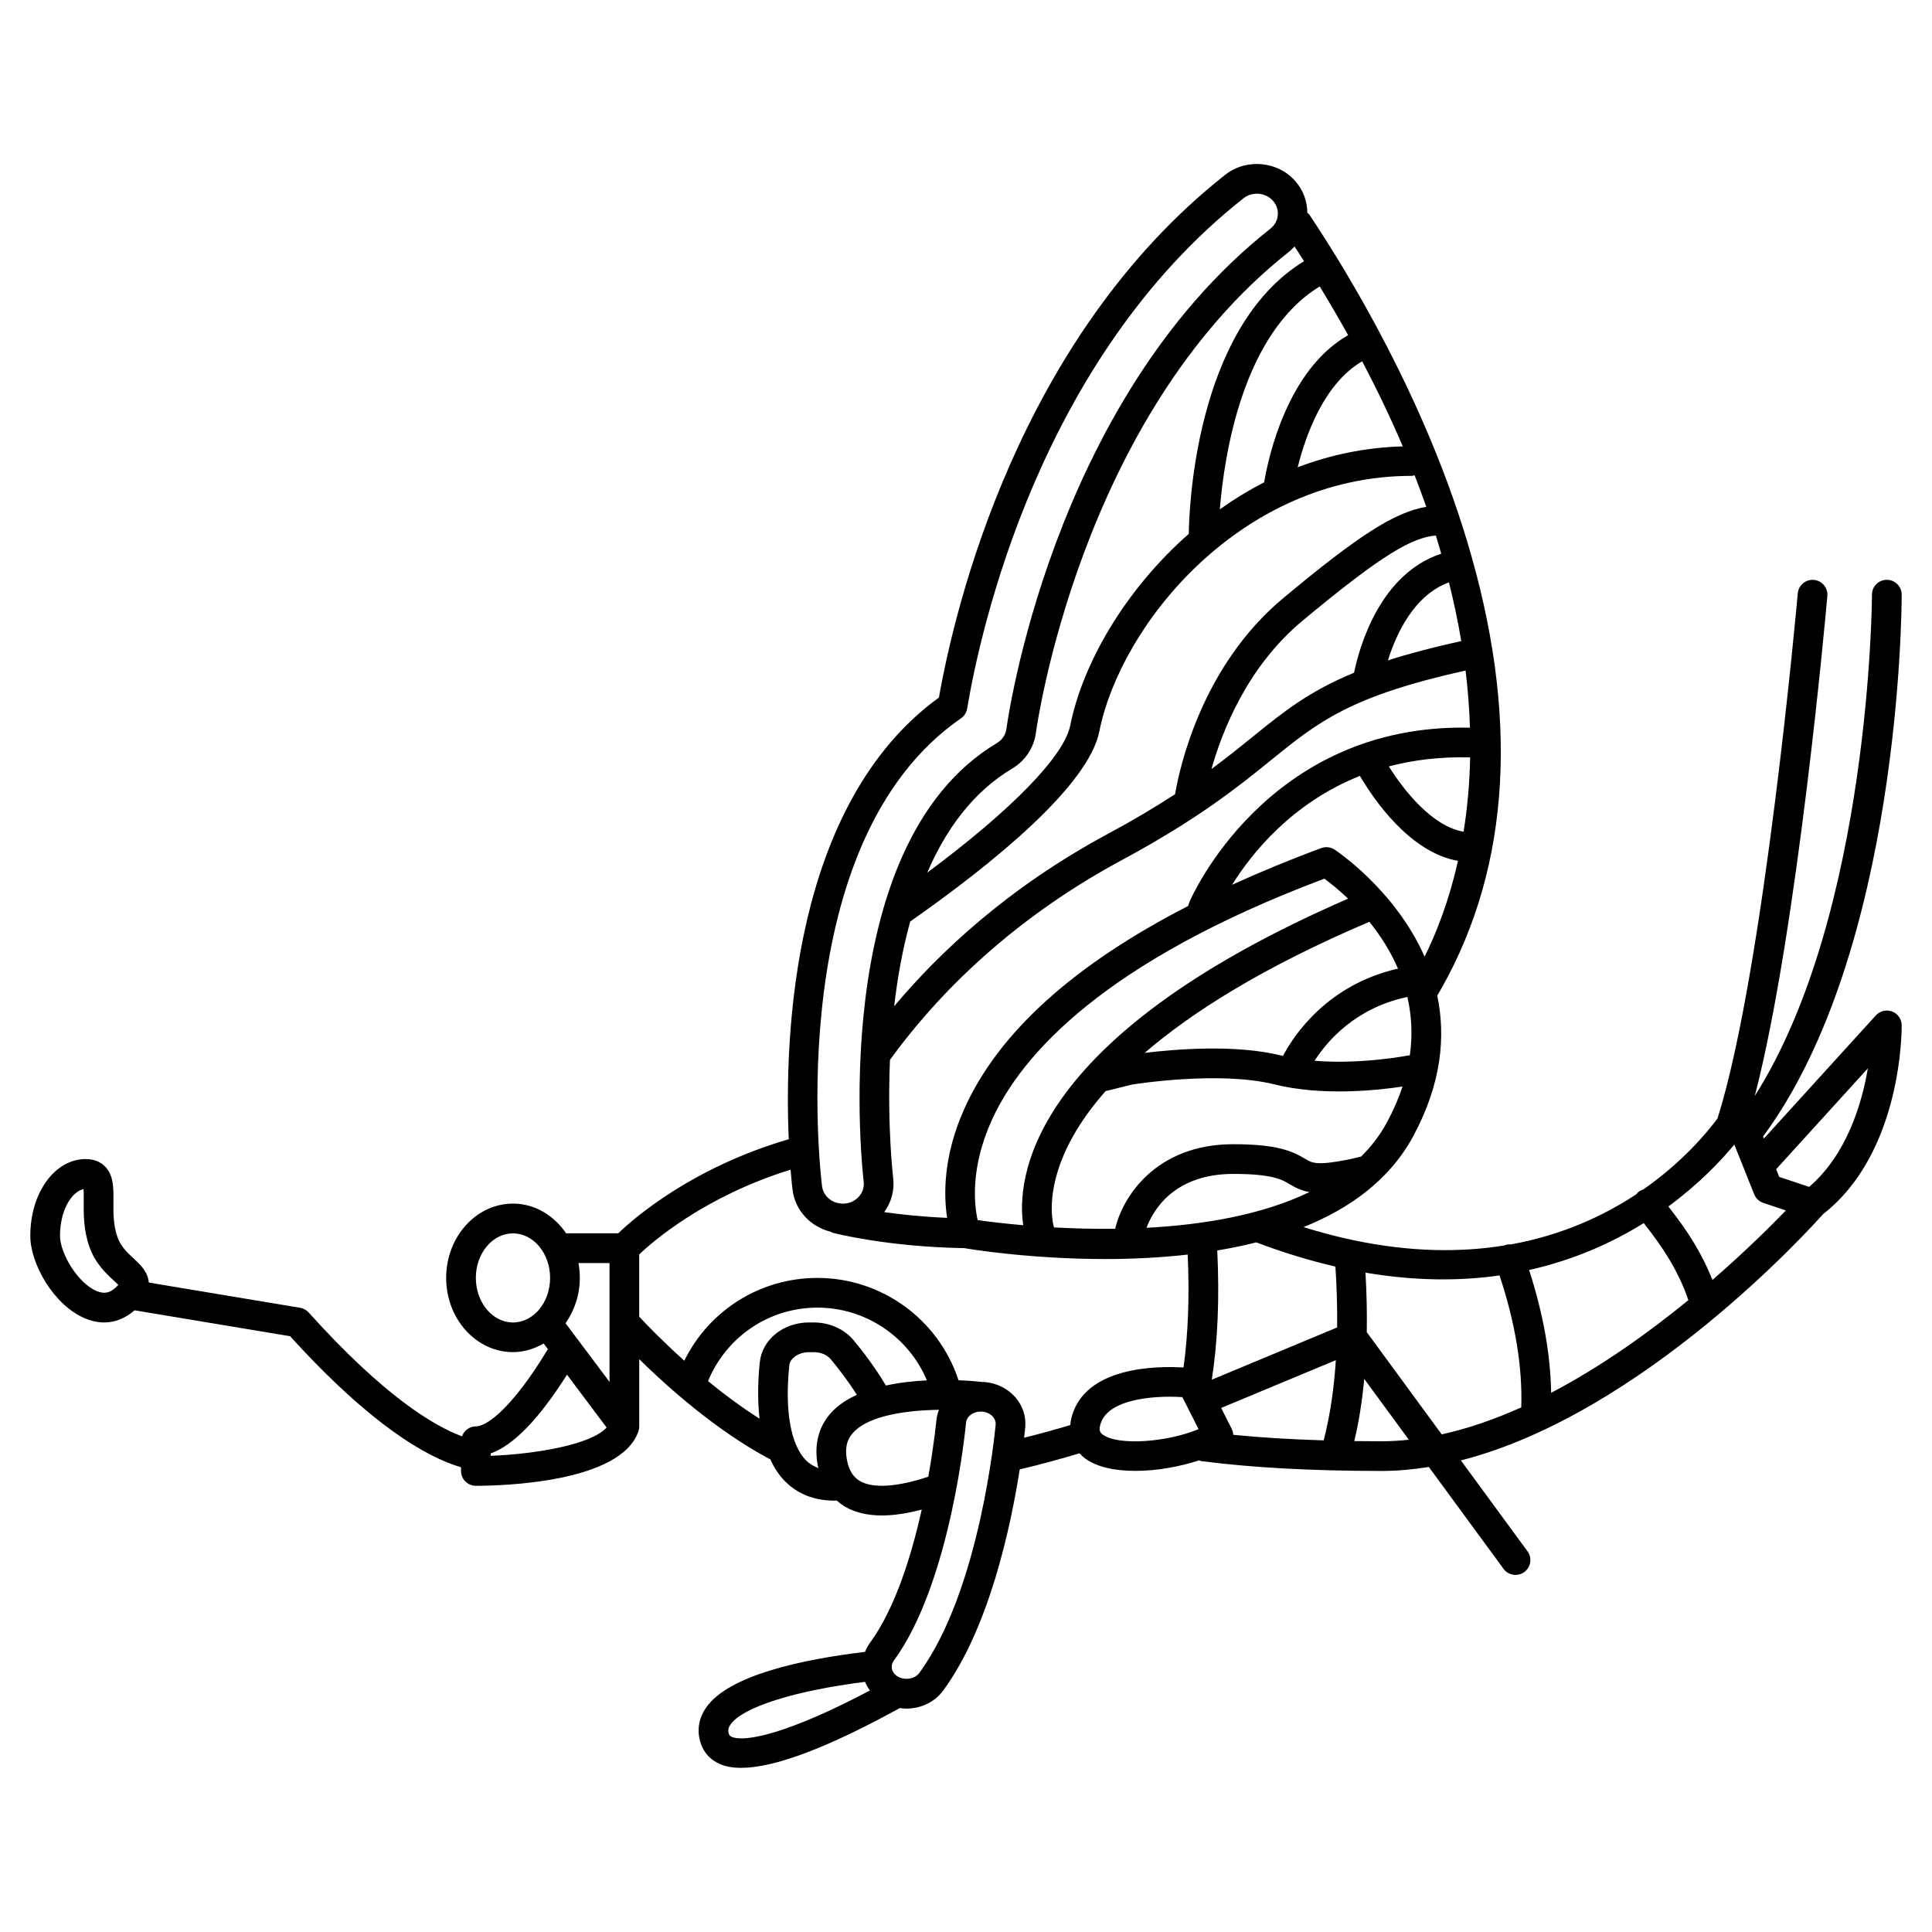 <?xml version="1.0" encoding="UTF-8"?>
<!-- Uploaded to: SVG Repo, www.svgrepo.com, Generator: SVG Repo Mixer Tools -->
<svg fill="#000000" width="800px" height="800px" version="1.1" viewBox="144 144 512 512" xmlns="http://www.w3.org/2000/svg">
 <path d="m645.43 412.06c-1.512-0.57-3.219-0.16-4.312 1.031l-29.66 32.629-0.219-0.547c36.281-49.113 36.727-139.7 36.727-143.58 0-2.172-1.762-3.938-3.938-3.938-2.172 0-3.938 1.762-3.938 3.938 0 0.887-0.398 84.469-31.051 132.85 11.281-43.449 18.891-128.66 19.227-132.5 0.188-2.164-1.41-4.078-3.574-4.266-2.144-0.18-4.074 1.41-4.266 3.574-0.086 0.992-8.906 99.809-21.18 138.86-0.02 0.066-0.004 0.133-0.02 0.203-3.078 4.148-9.574 11.816-19.777 18.938-0.492 0.148-0.965 0.398-1.387 0.746-0.156 0.129-0.23 0.312-0.367 0.457-8.594 5.691-19.633 10.852-33.285 13.328-0.535-0.043-1.086 0.012-1.629 0.203-0.051 0.02-0.082 0.059-0.129 0.078-11.43 1.852-24.648 1.793-39.734-1.348-0.074-0.027-0.156-0.023-0.23-0.047-4.262-0.895-8.68-2.055-13.242-3.473 12.289-4.941 22.82-12.531 29.047-24.047 7.617-14.086 8.633-26.645 6.391-37.301 0.391-0.664 0.781-1.328 1.16-2.004 18.391-32.648 20.621-72.629 6.633-118.82-11.398-37.648-30.988-70.098-41.648-86.086-0.152-0.23-0.379-0.383-0.57-0.566-0.039-2.973-1.035-5.824-2.996-8.152-4.66-5.535-13.094-6.367-18.805-1.871-54.914 43.332-71.688 114.98-75.832 138.5-38.926 28.277-40.98 89.762-39.801 117.05-25.574 7.5-40.898 20.816-45.184 24.941h-13.816c-3.234-4.75-8.316-7.871-14.078-7.871-9.766 0-17.711 8.828-17.711 19.68s7.945 19.68 17.711 19.68c2.945 0 5.68-0.879 8.125-2.293l1.121 1.5c-9.086 15.059-15.938 20.473-19.086 20.473-1.711 0-3.129 1.105-3.672 2.629-7.461-2.75-20.668-10.633-40.637-32.816-0.594-0.66-1.398-1.102-2.277-1.246l-40.09-6.684c-0.238-2.82-2.191-4.703-3.977-6.348-1.703-1.566-3.469-3.195-4.371-5.82-1.078-3.133-1.051-6.426-1.023-9.332 0.031-3.578 0.059-6.953-2.242-9.277-0.883-0.891-2.481-1.953-5.074-1.953-8.254 0-14.715 8.938-14.715 20.348 0 7.426 6.188 18.355 14.465 21.859 1.734 0.734 3.465 1.098 5.144 1.098 2.887 0 5.609-1.121 8.02-3.223l41.223 6.867c21.547 23.719 36.246 32.082 45.297 34.73l-0.004 0.977c0 2.176 1.762 3.938 3.938 3.938 6.387 0 38.496-0.699 43.094-14.5v-0.012c0.129-0.395 0.199-0.805 0.199-1.234v-17.805c7.504 7.375 20.301 18.816 34.348 26.348 0.113 0.059 0.23 0.086 0.348 0.133 0.996 2.137 2.215 4.117 3.828 5.766 3.414 3.484 7.871 5.238 13.281 5.238 0.176 0 0.367-0.02 0.547-0.023 0.695 0.605 1.426 1.18 2.246 1.656 2.656 1.531 5.91 2.293 9.742 2.293 3.121 0 6.652-0.543 10.523-1.559-2.699 12.121-7.039 26.203-13.742 35.344-0.543 0.738-0.949 1.539-1.281 2.363-16.395 1.965-36.105 6.094-42.125 14.77-1.848 2.66-2.414 5.676-1.641 8.719 0.734 2.898 2.574 5.059 5.316 6.246 1.543 0.668 3.418 1 5.625 1 8.805 0 22.898-5.312 42.016-15.84 0.594 0.086 1.191 0.137 1.797 0.137 3.894 0 7.531-1.789 9.734-4.793 12.203-16.641 17.902-43.5 20.266-58.59 5.191-1.227 10.492-2.664 15.836-4.273 0.441 0.48 0.918 0.938 1.469 1.348 3.164 2.348 8.043 3.312 13.359 3.312 5.641 0 11.758-1.098 16.867-2.789 0.191 0.055 0.359 0.164 0.559 0.191 13.25 1.734 29.355 2.617 47.883 2.617 4.148 0 8.305-0.395 12.449-1.055l19.797 27c0.77 1.051 1.969 1.605 3.18 1.605 0.809 0 1.621-0.242 2.32-0.758 1.75-1.285 2.133-3.75 0.848-5.504l-17.652-24.078c48.234-12.332 92.664-61.535 95.996-65.281 20.898-16.301 20.832-48.672 20.82-50.051-0.012-1.621-1.02-3.062-2.531-3.641zm-470.64 73.035c-1.629 1.578-3.199 1.887-5.223 1.027-4.981-2.106-9.664-10.016-9.664-14.609 0-6.809 3.094-11.715 6.231-12.387 0.078 0.867 0.066 2.168 0.059 3.195-0.031 3.363-0.066 7.551 1.453 11.961 1.555 4.512 4.406 7.137 6.484 9.059 0.395 0.363 0.875 0.805 1.223 1.164-0.133 0.16-0.32 0.355-0.562 0.59zm404.82-16.961c2.488 3.144 4.758 6.277 6.602 9.332 2.328 3.859 4.055 7.578 5.219 11.09-10.465 8.562-22.973 17.535-36.363 24.555-0.164-10.172-2.121-21.07-5.84-32.543 12.02-2.695 22.125-7.301 30.383-12.434zm-108.79 56.105c-0.027-0.531-0.137-1.059-0.395-1.562l-2.801-5.555 30.387-12.664c-0.461 7.203-1.457 14.469-3.227 21.254-8.707-0.262-16.711-0.75-23.965-1.473zm-22.98-54.859c1.688-4.519 7.164-14.281 23.008-14.281 10.406 0 12.953 1.535 14.996 2.762 1.652 0.996 3.176 1.699 5.18 2.039-12.672 6.141-28.398 8.699-43.184 9.48zm50.059 10.277c0.324 4.922 0.527 10.379 0.457 16.133l-33.219 13.844c1.578-10.051 2.062-21.547 1.453-34.25 3.488-0.578 6.949-1.281 10.352-2.141 7.312 2.769 14.289 4.871 20.957 6.414zm13.668-38.238c-1.84 3.402-4.152 6.406-6.844 9.07l-3.156 0.75c-8.609 1.723-9.82 0.984-11.66-0.121-3.41-2.047-7.43-3.891-19.059-3.891-20.867 0-29.516 14.422-31.309 22.414-5.781 0.066-11.285-0.09-16.223-0.367-0.461-1.621-2.523-10.824 5.199-24.434 1.977-3.484 4.711-7.41 8.473-11.676l6.949-1.734c0.23-0.035 23.012-3.742 37.758-0.066 12.777 3.195 27.621 1.547 33.988 0.578-1.004 3.059-2.356 6.215-4.117 9.477zm-26.035-230.64c0.562-0.445 1.055-0.953 1.531-1.469 0.852 1.305 1.703 2.609 2.527 3.906-29.215 17.832-30.496 67.035-30.547 72.266-16.996 14.926-28.16 34.492-31.414 50.77-1.629 8.145-15.566 22.406-37.898 39.012 4.898-11.398 12.066-21.34 22.488-27.566 3.504-2.094 5.805-5.578 6.316-9.555 0.105-0.84 11.449-83.539 66.996-127.36zm15.738 22.035c-16.16 9.242-21.156 32.441-22.254 39.016-4.121 2.113-8.043 4.516-11.746 7.148 1.145-14.227 5.996-46.578 26.473-59.066 2.652 4.363 5.18 8.68 7.527 12.902zm14.484 29.484c-9.922 0.277-19.25 2.25-27.848 5.535 2.066-8.34 6.926-22.16 17.086-28.09 4.082 7.769 7.672 15.301 10.762 22.555zm-130.54 125.92c21.484-15.07 47.207-35.801 50.133-50.426 5.676-28.375 37.586-67.684 82.734-67.684 0.289 0 0.535-0.105 0.805-0.16 1.105 2.832 2.133 5.625 3.098 8.371-8.496 1.426-18.188 7.754-37.91 24.191-21.602 18-27.461 44.875-28.668 51.961-5 3.254-10.828 6.762-17.91 10.574-26.348 14.184-44.578 31.363-56.527 45.621 0.848-7.375 2.191-15.031 4.246-22.449zm146.65-23.812c-8.195-1.355-15.734-10.781-19.805-17.297 6.383-1.695 13.551-2.602 21.547-2.391-0.145 7.125-0.773 13.688-1.742 19.688zm-55.867-25.164c-3.199 2.594-6.723 5.441-10.949 8.559 2.938-10.379 9.625-27.207 24.07-39.242 21.484-17.902 29.211-22.117 35.406-22.637 0.508 1.625 0.957 3.211 1.418 4.805-16.07 5.316-21.562 24.176-23.113 31.562-11.98 4.934-18.727 10.379-26.832 16.953zm51.988-40.906c1.344 5.367 2.434 10.555 3.262 15.551-7.609 1.676-14.004 3.375-19.438 5.125 2.168-6.906 6.863-17.277 16.176-20.676zm-147.29 157.82c-0.039-0.336-1.594-13.738-0.84-31.281 10.73-14.852 30.066-36.047 61.363-52.895 20.5-11.035 31.156-19.676 39.723-26.621 12.48-10.117 20.891-16.879 51.453-23.66 0.648 5.285 1.008 10.324 1.156 15.148-53.832-1.242-74.012 45.414-74.293 46.098l-0.41 1.16c-30.344 15.59-50.234 33.57-59.273 53.688-5.672 12.625-5.496 22.977-4.578 28.953-6.469-0.281-12.137-0.879-16.668-1.516 1.902-2.648 2.769-5.836 2.367-9.074zm22.391 11.18c-0.914-4.113-2-13.902 3.824-26.652 7.758-16.977 29.348-41.746 88.059-63.828 1.445 1.055 3.719 2.852 6.289 5.301-85.812 37.297-87.816 75.027-86.09 86.539-5.383-0.473-9.625-1.008-12.082-1.359zm114.22-43.641c-0.152 0.027-12.453 2.434-24.93 1.422 3.301-5.184 10.805-13.988 24.562-16.91 0.012 0.043 0.043 0.078 0.055 0.121 1.078 4.691 1.414 9.824 0.629 15.371-0.109 0.012-0.211-0.027-0.316-0.004zm-33.297 0.129c-0.133-0.031-0.273-0.055-0.406-0.086-12.117-3.031-28.211-1.695-36.262-0.707 12.383-10.664 31.156-22.648 59.555-34.746 2.809 3.481 5.531 7.637 7.586 12.406-18.793 4.293-27.625 17.719-30.473 23.133zm37.527-26.293c-7.879-17.852-23.617-28.223-23.887-28.395-1.039-0.668-2.336-0.809-3.496-0.383-8.414 3.113-16.258 6.363-23.633 9.723 5.188-8.328 15.828-21.664 33.867-28.852 3.68 6.25 13.238 20.281 25.996 22.512-2.371 10.582-5.707 19.047-8.848 25.395zm-122.87-63.168c0.875-0.605 1.469-1.539 1.641-2.586 3.519-20.949 19.195-92.605 73.219-135.22 1.051-0.828 2.312-1.227 3.57-1.227 1.629 0 3.238 0.676 4.344 1.988 0.902 1.07 1.324 2.41 1.184 3.769-0.141 1.387-0.84 2.633-1.969 3.527-58.316 45.992-69.828 131.67-69.938 132.52-0.199 1.57-1.133 2.957-2.547 3.801-45.82 27.379-35.398 115.3-35.285 116.19 0.164 1.332-0.207 2.656-1.055 3.731-0.918 1.164-2.262 1.906-3.766 2.078-3.137 0.355-5.863-1.73-6.219-4.598-0.461-3.703-10.629-91.176 36.82-123.97zm-93.137 144.36v31.488l-11.656-15.539c2.336-3.336 3.785-7.473 3.785-12.012 0-1.348-0.125-2.664-0.359-3.938zm-35.426 3.938c0-6.512 4.418-11.809 9.84-11.809s9.84 5.297 9.84 11.809-4.418 11.809-9.84 11.809c-5.422-0.004-9.84-5.301-9.84-11.809zm3.938 47.148v-0.637c6.055-2.152 12.836-9.176 20.219-20.867l10.5 14c-4.133 4.609-19.023 7.043-30.719 7.504zm57.598-19.805c4.84-11.719 16.137-19.473 28.992-19.473 12.785 0 24.16 7.754 29.008 19.281-3.5 0.168-7.246 0.578-10.871 1.367-2.805-4.742-6.129-9.098-8.574-12.027-2.449-2.938-6.387-4.688-10.531-4.688h-1.273c-6.793 0-12.395 4.519-13.031 10.516-0.484 4.578-0.652 9.859-0.074 14.984-4.852-3.078-9.469-6.535-13.645-9.961zm21.543-4.191c0.199-1.914 2.535-3.473 5.203-3.473h1.273c1.844 0 3.523 0.695 4.492 1.859 1.984 2.379 4.598 5.75 6.926 9.449-2.586 1.18-4.902 2.672-6.699 4.609-3.453 3.719-4.715 8.621-3.648 14.164 0.043 0.23 0.133 0.426 0.184 0.648-1.277-0.477-2.418-1.148-3.367-2.117-4.027-4.113-5.617-13.281-4.363-25.141zm18.746 30.699c-1.816-1.047-2.953-2.871-3.473-5.574-0.594-3.109-0.059-5.441 1.688-7.324 4.238-4.574 14.297-5.871 22.691-6.004-0.332 0.875-0.59 1.781-0.676 2.746-0.016 0.156-0.609 6.367-2.148 14.984-8.203 2.734-14.617 3.168-18.082 1.172zm-34.008 67.766c-0.492-0.211-0.68-0.434-0.816-0.957-0.211-0.836-0.074-1.5 0.48-2.293 3.207-4.629 17.055-8.984 35.668-11.32 0.336 0.812 0.758 1.578 1.277 2.289-21.461 11.363-33.102 13.82-36.609 12.281zm49.703-16.926c-1.16 1.586-3.879 2.051-5.703 0.945-0.84-0.508-1.395-1.242-1.559-2.078-0.102-0.523-0.098-1.316 0.512-2.144 15.223-20.762 19.094-62.59 19.129-63.004 0.156-1.703 1.863-2.988 3.898-2.988 0.125 0 0.25 0.004 0.383 0.016 1.16 0.086 2.211 0.594 2.887 1.395 0.363 0.426 0.77 1.125 0.688 2.051-0.164 1.781-4.188 43.93-20.234 65.809zm25.559-72.945c-2.023-2.394-5.051-3.914-8.289-4.16-0.156-0.012-0.305 0.012-0.461 0.008-0.02-0.004-0.035-0.016-0.055-0.016-0.777-0.086-3.133-0.332-6.356-0.457-5.254-16.062-20.32-27.121-37.391-27.121-15.199 0-28.738 8.625-35.281 21.941-5.797-5.211-10.113-9.695-11.949-11.668v-16.504c3.707-3.527 17.43-15.414 40.113-22.457 0.234 2.965 0.457 4.84 0.52 5.328 0.68 5.512 4.82 9.84 10.125 11.125 0.203 0.09 0.375 0.23 0.594 0.293 0.574 0.148 14.32 3.672 34.395 4.039h0.074c0.043 0 0.078-0.023 0.121-0.023 1.617 0.281 17.559 2.922 37.559 2.922 6.938 0 14.367-0.336 21.852-1.18 0.496 11.043 0.121 21.066-1.109 29.922-7.152-0.43-26.066-0.266-29.656 13.141-0.191 0.719-0.297 1.43-0.359 2.121-4.117 1.238-8.191 2.352-12.227 3.356 0.18-1.539 0.273-2.512 0.297-2.754 0.258-2.84-0.637-5.629-2.516-7.856zm23.051 9.762c-0.613-0.453-1.082-0.965-0.648-2.594 1.625-6.074 11.414-7.43 18.41-7.43 1.223 0 2.363 0.039 3.352 0.102l4.281 8.488c-8.301 3.484-21.324 4.453-25.395 1.434zm73.969 1.785c-2.484 0-4.914-0.02-7.301-0.051 1.215-5.055 2.082-10.566 2.637-16.473l11.816 16.113c-2.394 0.254-4.777 0.41-7.152 0.41zm-3.992-28.918c0.086-5.016-0.027-10.277-0.344-15.773 13.16 2.238 24.996 2.242 35.523 0.738 4.172 12.539 6.109 24.277 5.762 34.969-6.91 3.109-13.984 5.59-21.082 7.152zm91.609-13.848c-1.266-3.176-2.863-6.434-4.867-9.77-1.922-3.188-4.269-6.438-6.812-9.691 8.094-5.961 13.895-12.078 17.477-16.402l5.269 13.184c0.43 1.074 1.312 1.906 2.41 2.269l5.988 2c-4.027 4.168-10.809 10.902-19.465 18.41zm25.625-24.656-7.93-2.644-0.816-2.043c0.012-0.012 0.027-0.016 0.035-0.027l24.266-26.691c-1.613 9.562-5.676 22.934-15.555 31.406z"/>
</svg>